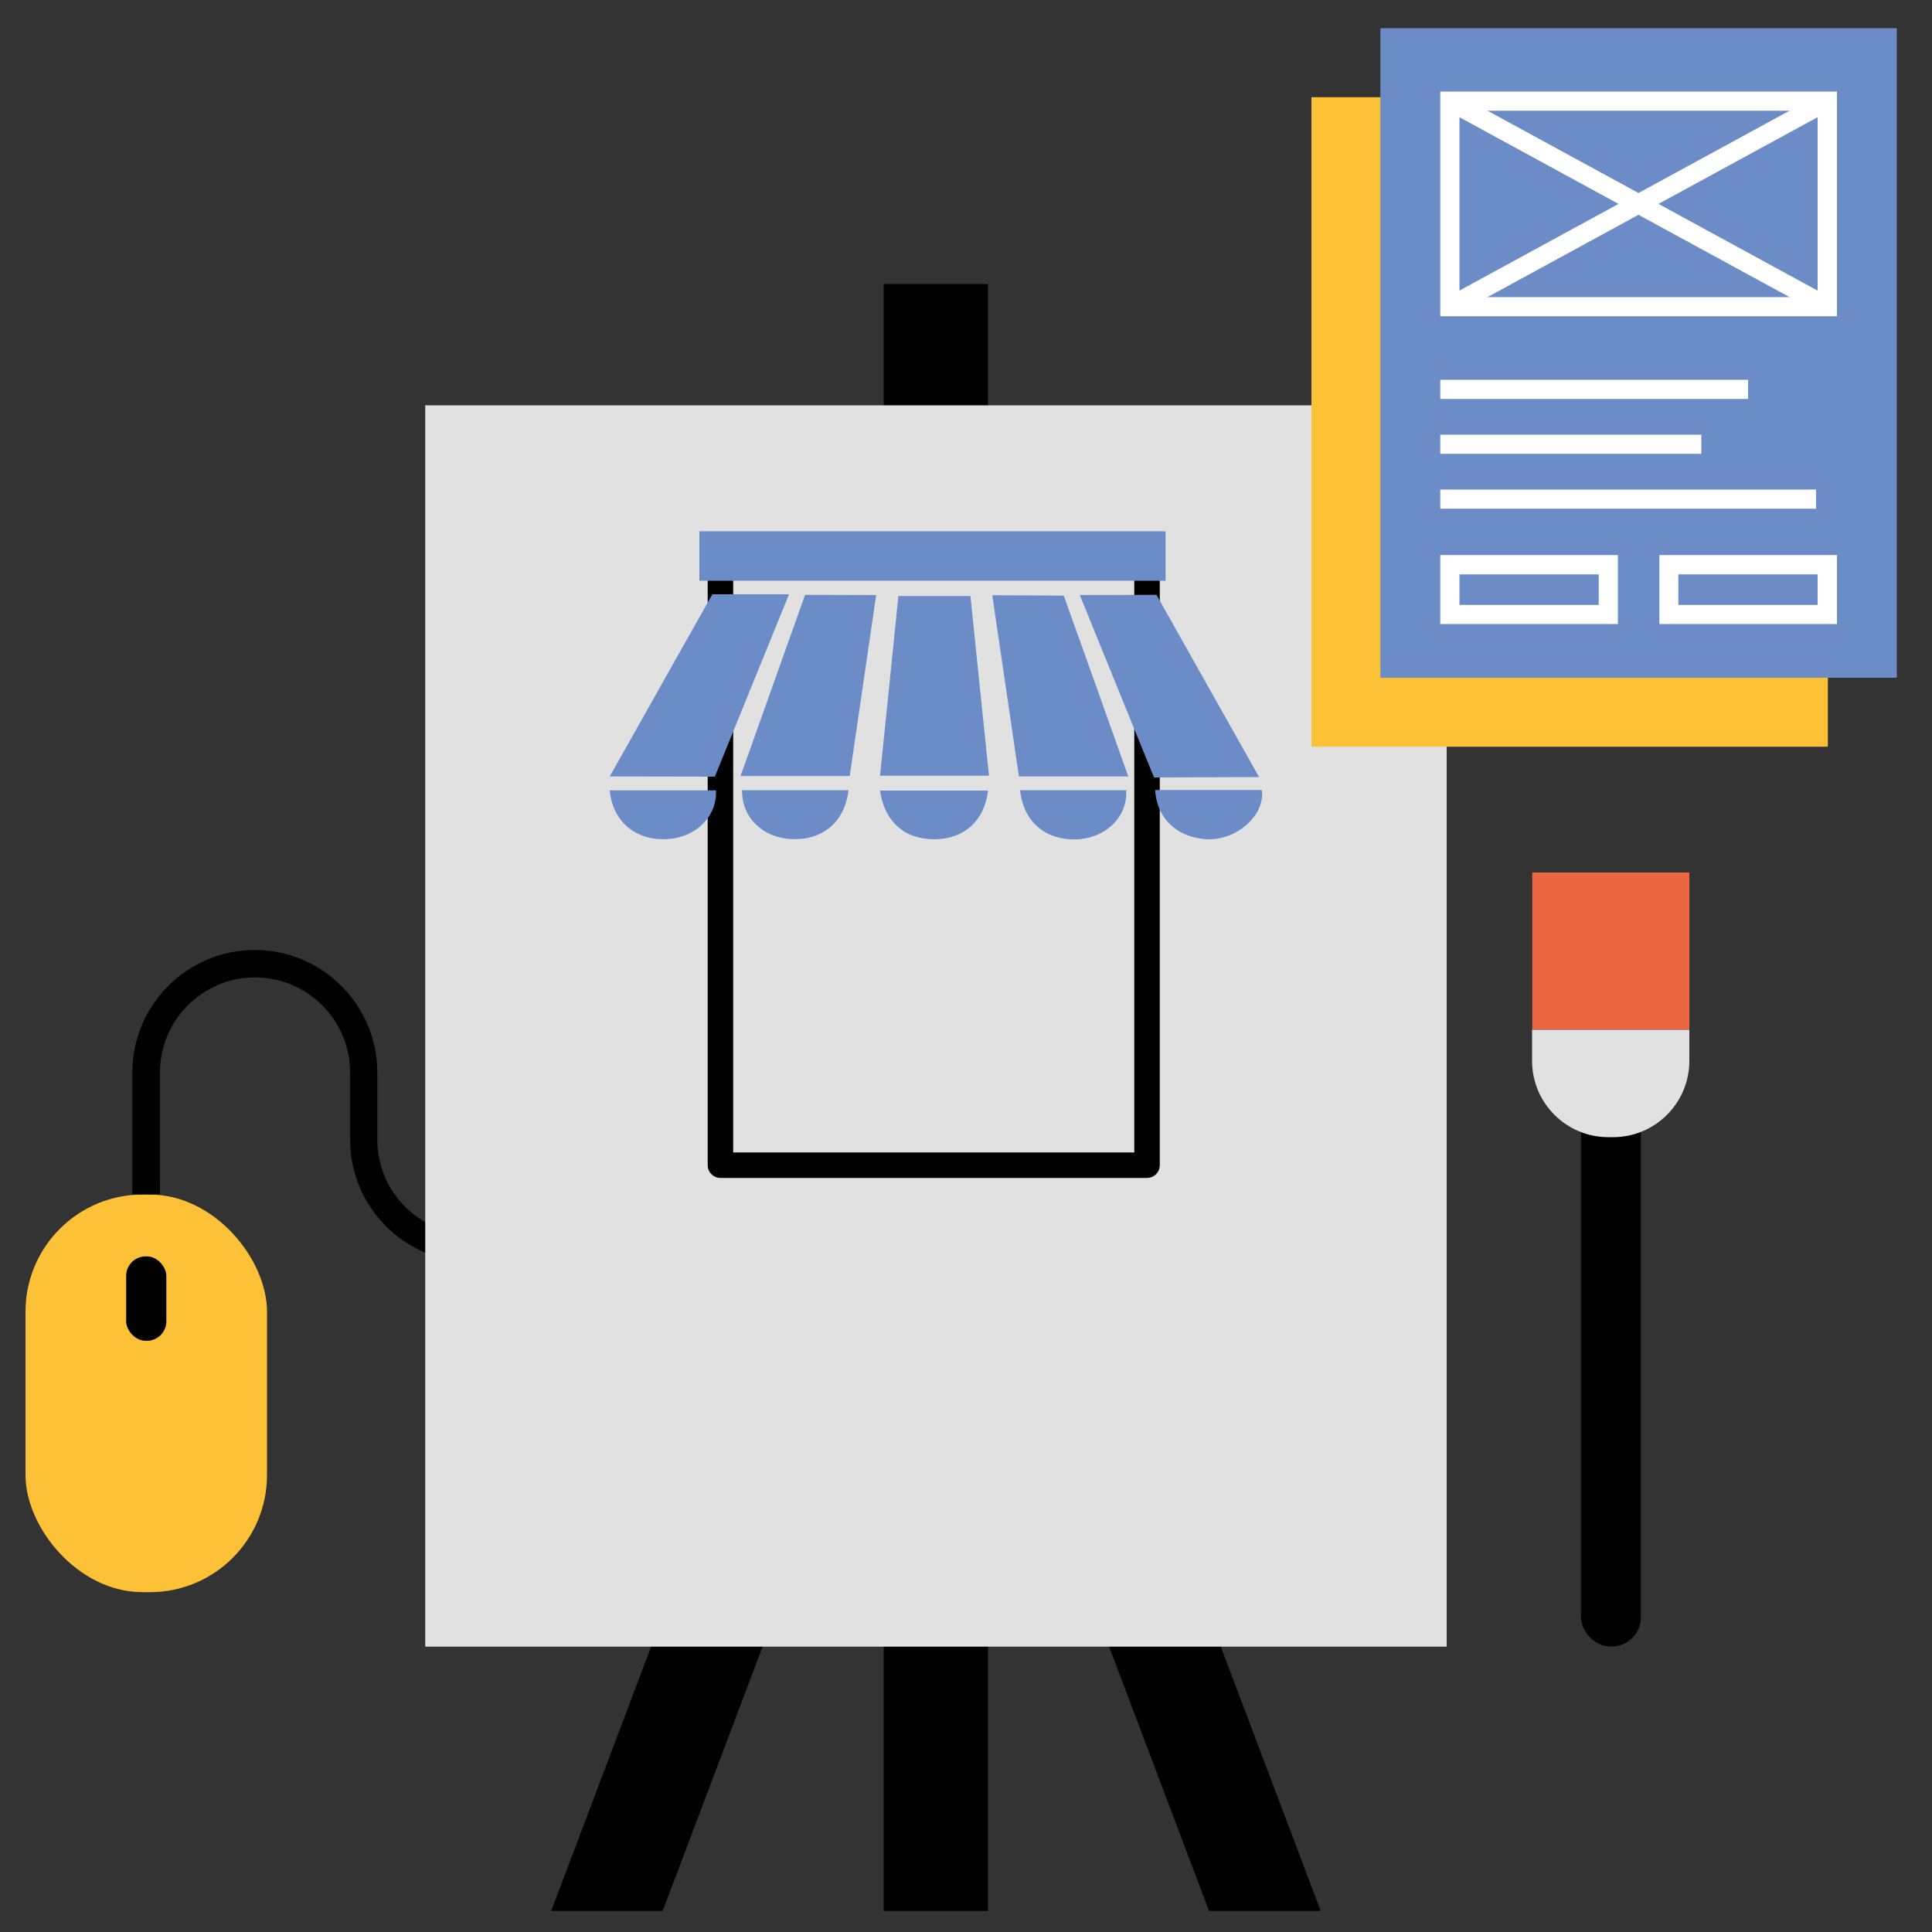 <?xml version="1.0" encoding="UTF-8"?>
<svg id="Layer_1" data-name="Layer 1" xmlns="http://www.w3.org/2000/svg" width="100" height="100" viewBox="0 0 100 100">
  <rect x="0" y="0" width="100" height="100" fill="#333333" stroke="none"/>
  <defs>
    <style>
      .cls-1 {
        fill: #010101;
      }

      .cls-2 {
        fill: #6c8cc7;
      }

      .cls-3 {
        fill: #fff;
      }

      .cls-4 {
        fill: #ec6642;
      }

      .cls-5 {
        fill: none;
        stroke: #000;
        stroke-linecap: round;
        stroke-linejoin: round;
        stroke-width: 1.32px;
      }

      .cls-6 {
        fill: #e2e1e1;
      }

      .cls-7 {
        fill: #fcc136;
      }
    </style>
  </defs>
  <g>
    <rect class="cls-7" x="1.32" y="61.83" width="12.5" height="20.58" rx="6.06" ry="6.06"/>
    <rect class="cls-1" x="6.53" y="65.03" width="2.08" height="4.37" rx="1.01" ry="1.01"/>
    <path class="cls-1" d="M28.22,65.33h-3.76c-3.5,0-6.34-2.85-6.34-6.34v-3.48c0-2.71-2.21-4.92-4.92-4.92s-4.92,2.21-4.92,4.92v6.31h-1.43v-6.31c0-3.5,2.85-6.34,6.34-6.34s6.34,2.85,6.34,6.34v3.48c0,2.71,2.21,4.92,4.92,4.92h3.76v1.43Z"/>
  </g>
  <g>
    <polygon class="cls-1" points="54.82 44.64 49.77 42.73 28.53 98.91 34.3 98.91 54.82 44.64"/>
    <rect class="cls-1" x="45.74" y="14.7" width="5.4" height="84.21" transform="translate(96.88 113.61) rotate(-180)"/>
    <polygon class="cls-1" points="42.06 44.64 47.12 42.73 68.36 98.91 62.58 98.91 42.06 44.64"/>
    <rect class="cls-6" x="22.01" y="20.98" width="52.87" height="64.25"/>
  </g>
  <g>
    <rect class="cls-4" x="79.31" y="45.16" width="8.13" height="8.13"/>
    <rect class="cls-1" x="81.83" y="56.38" width="3.1" height="28.84" rx="1.5" ry="1.5"/>
    <path class="cls-6" d="M79.31,53.3h8.13v1.61c0,2.18-1.77,3.95-3.95,3.95h-.24c-2.18,0-3.95-1.77-3.95-3.95v-1.61h0Z"/>
  </g>
  <g>
    <rect class="cls-7" x="67.88" y="5.03" width="26.73" height="33.62"/>
    <rect class="cls-2" x="71.45" y="1.46" width="26.73" height="33.62"/>
    <path class="cls-3" d="M95.08,16.37h-20.53V4.74h20.53v11.64ZM75.54,15.38h18.54V5.73h-18.54v9.65Z"/>
    <rect class="cls-3" x="73.69" y="10.06" width="22.24" height=".99" transform="translate(5.29 41.87) rotate(-28.59)"/>
    <rect class="cls-3" x="84.32" y="-.57" width=".99" height="22.24" transform="translate(34.96 79.98) rotate(-61.41)"/>
    <path class="cls-3" d="M83.74,32.3h-9.19v-3.57h9.19v3.57ZM75.54,31.31h7.21v-1.58h-7.21v1.58Z"/>
    <path class="cls-3" d="M95.08,32.3h-9.19v-3.57h9.19v3.57ZM86.87,31.31h7.21v-1.58h-7.21v1.58Z"/>
    <rect class="cls-3" x="74.55" y="19.66" width="15.93" height=".99"/>
    <rect class="cls-3" x="74.55" y="22.5" width="13.51" height=".99"/>
    <rect class="cls-3" x="74.55" y="25.34" width="19.45" height=".99"/>
  </g>
  <g>
    <g>
      <rect class="cls-5" x="37.29" y="28.58" width="22.08" height="31.73"/>
      <g>
        <path class="cls-2" d="M58.4,40.19h-5.66c-.46-3.1-.91-6.17-1.38-9.38,1.19,0,3.7.02,3.7.02,1.08,3,2.25,6.3,3.34,9.36Z"/>
        <polygon class="cls-2" points="41.67 30.79 38.33 40.17 43.98 40.17 45.35 30.8 41.67 30.79"/>
        <path class="cls-2" d="M46.49,30.85h3.74c.32,3.1.63,6.16.96,9.3h-5.64c.32-3.09.63-6.15.95-9.3Z"/>
        <path class="cls-2" d="M51.14,40.92c-.18,1.56-1.23,2.5-2.74,2.52-1.56.02-2.62-.9-2.85-2.52h5.58Z"/>
        <path class="cls-2" d="M59.8,40.89h5.51c.19,1.32-1.32,2.59-2.77,2.55-1.53-.04-2.66-1.02-2.75-2.55Z"/>
        <path class="cls-2" d="M37.06,40.91c.06,1.35-1.03,2.43-2.5,2.52-1.64.1-2.85-.89-3-2.52h5.5Z"/>
        <path class="cls-2" d="M43.92,40.9c-.2,1.67-1.36,2.61-2.97,2.53-1.48-.07-2.57-1.13-2.54-2.53h5.51Z"/>
        <path class="cls-2" d="M52.79,40.9h5.5c.09,1.34-1.01,2.44-2.47,2.54-1.65.1-2.85-.87-3.02-2.54Z"/>
        <rect class="cls-2" x="36.2" y="27.5" width="24.13" height="2.56"/>
      </g>
    </g>
    <polygon class="cls-2" points="36.87 30.76 31.56 40.19 37 40.2 40.84 30.76 36.87 30.76"/>
    <polygon class="cls-2" points="59.86 30.79 65.17 40.22 59.73 40.24 55.89 30.8 59.86 30.79"/>
  </g>
</svg>
